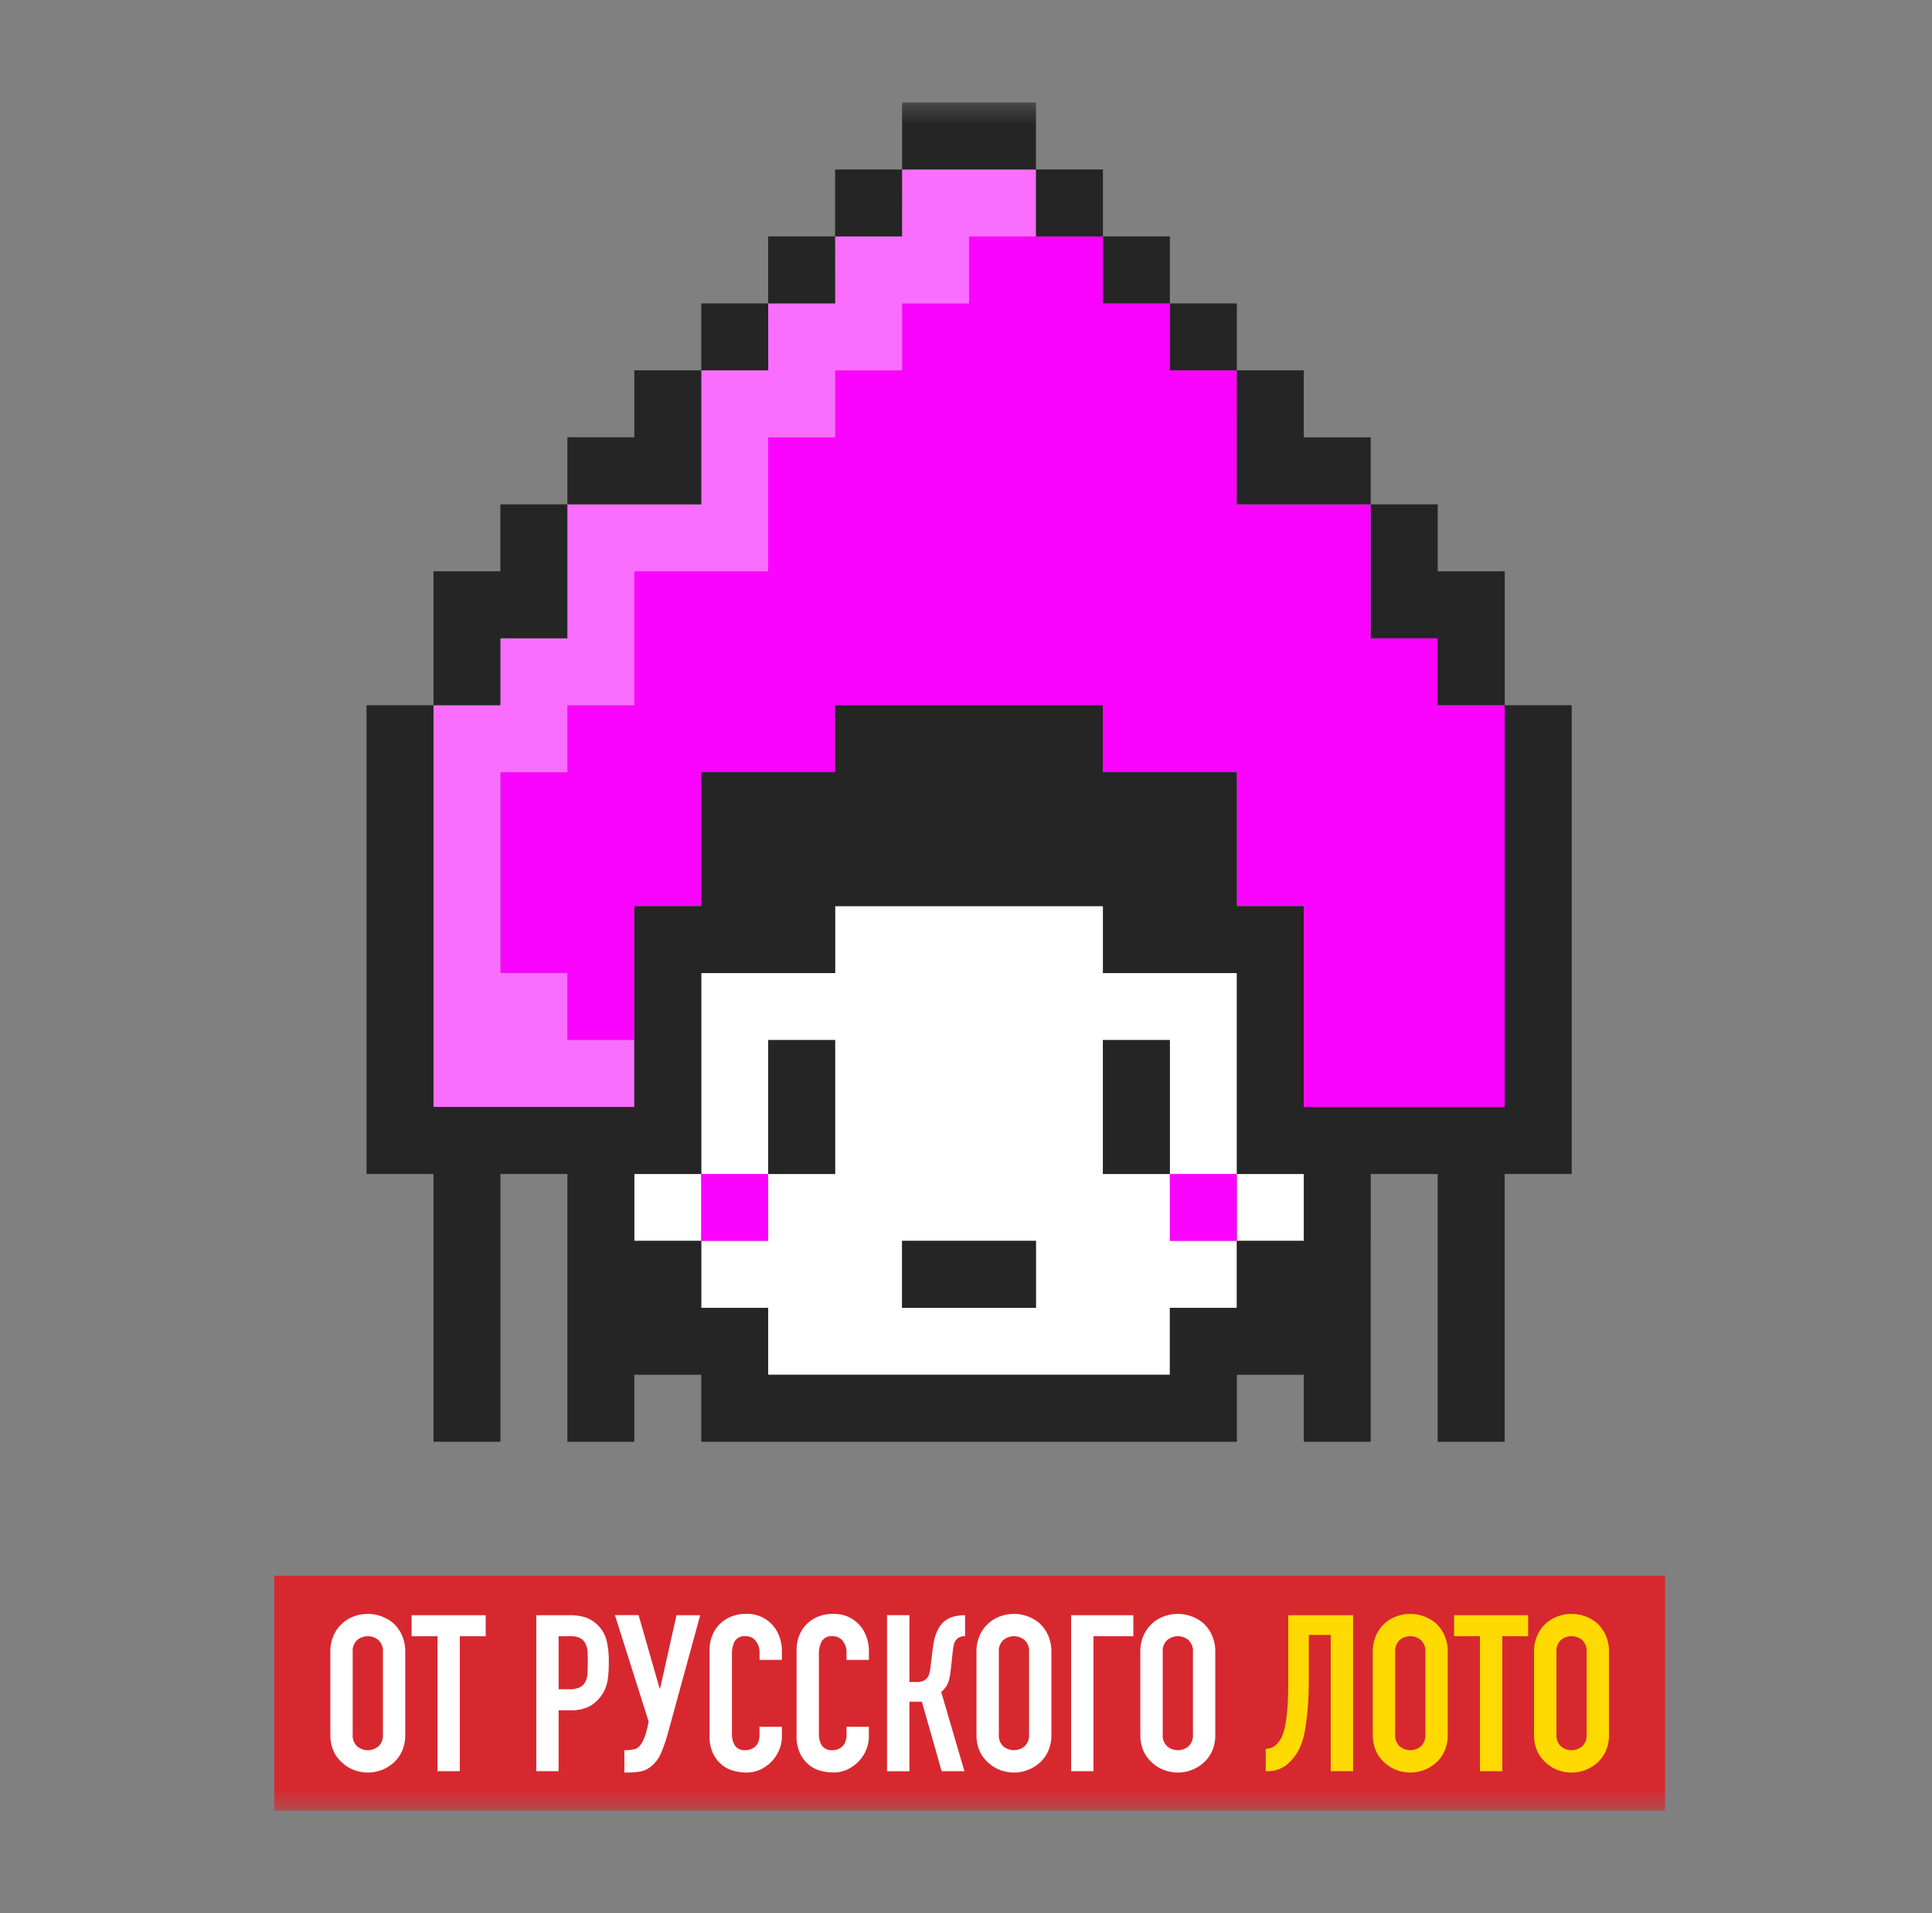 <svg viewBox="0 0 101 100" fill="none" xmlns="http://www.w3.org/2000/svg">
  <rect x="0" y="0" width="101" height="100" fill="#808080" stroke="none"/>
  <mask id="a" style="mask-type:luminance" maskUnits="userSpaceOnUse" x="5"
        y="5" width="90" height="90">
    <path d="M5.41 5.357h89.286v89.286H5.411V5.357Z" fill="#fff"/>
  </mask>
  <g mask="url(#a)">
    <path d="M87.045 82.36H14.339v12.283h72.706V82.359Z" fill="#D7282F"/>
    <path fill-rule="evenodd" clip-rule="evenodd"
          d="M45.422 90.759v-.505h-1.167v.4a1.02 1.02 0 0 1-.067.402.694.694 0 0 1-.175.25.731.731 0 0 1-.245.134.846.846 0 0 1-.246.04.61.61 0 0 1-.555-.241 1.08 1.08 0 0 1-.157-.596v-4.17c-.008-.235.042-.469.145-.68a.594.594 0 0 1 .579-.268.63.63 0 0 1 .526.25c.132.171.201.379.195.596v.388h1.17V86.3a2.115 2.115 0 0 0-.144-.783 1.77 1.77 0 0 0-1.734-1.16 2.022 2.022 0 0 0-.775.14 1.752 1.752 0 0 0-.99.99c-.094.238-.141.491-.139.746v4.49c-.011.316.05.631.179.921.107.226.262.427.453.59.178.151.39.26.618.32.219.061.446.09.674.092.251.002.5-.052.728-.156a1.98 1.98 0 0 0 .984-1.02c.095-.226.144-.467.143-.712Zm-4.547-.505v.505c0 .245-.047.489-.143.714a1.98 1.98 0 0 1-.984 1.02 1.726 1.726 0 0 1-.728.157 2.67 2.67 0 0 1-.676-.094 1.6 1.6 0 0 1-.618-.322 1.775 1.775 0 0 1-.454-.589 2.088 2.088 0 0 1-.178-.922v-4.489a1.989 1.989 0 0 1 .14-.745 1.754 1.754 0 0 1 .99-.991c.246-.098.509-.147.774-.143a1.77 1.77 0 0 1 1.734 1.16c.097.251.146.518.143.786v.458h-1.167v-.388a.944.944 0 0 0-.197-.596.629.629 0 0 0-.527-.253.597.597 0 0 0-.578.268 1.442 1.442 0 0 0-.142.683v4.17c-.007.21.047.417.156.596a.608.608 0 0 0 .553.24.846.846 0 0 0 .246-.04.725.725 0 0 0 .248-.133.695.695 0 0 0 .172-.252 1.02 1.02 0 0 0 .066-.4v-.402l1.17.002Zm-23.433-4.776c-.12.274-.178.571-.172.87v4.308c-.008.302.051.603.172.88.106.233.262.44.458.607.18.167.393.296.625.38a2.03 2.03 0 0 0 2.042-.38c.19-.17.342-.376.447-.607.12-.278.18-.579.171-.882v-4.308a2.084 2.084 0 0 0-.17-.87 1.915 1.915 0 0 0-.446-.628 2.078 2.078 0 0 0-2.047-.368 1.84 1.84 0 0 0-1.08.998Zm1.043 5.515a.777.777 0 0 1-.047-.339v-4.308a.776.776 0 0 1 .234-.623.87.87 0 0 1 1.112 0 .78.78 0 0 1 .234.625v4.308a.777.777 0 0 1-.234.623.87.87 0 0 1-1.112 0 .776.776 0 0 1-.188-.286Zm4.386-5.468v7.053h1.167v-7.053h1.353v-1.1h-3.873v1.097l1.353.003Zm5.165 7.053v-8.154h1.752a2.67 2.67 0 0 1 .848.125 1.748 1.748 0 0 1 1.076 1.197c.087.381.125.772.114 1.163a5.59 5.59 0 0 1-.063.928 1.938 1.938 0 0 1-.91 1.335 2.16 2.16 0 0 1-1.054.223h-.596v3.183h-1.167Zm1.167-7.053v2.77h.563c.188.01.377-.026.549-.103a.651.651 0 0 0 .286-.286c.066-.132.104-.276.111-.424.019-.368.021-.736.007-1.105a1.184 1.184 0 0 0-.107-.453.654.654 0 0 0-.275-.297 1.092 1.092 0 0 0-.527-.105l-.607.003Zm3.884 5.92a2.26 2.26 0 0 1-.366.035h-.08v1.167h.16c.224 0 .447-.015.67-.051.215-.04.414-.137.578-.281.228-.186.405-.426.514-.699.136-.324.25-.656.346-.995l1.696-6.197h-1.239l-.86 3.837h-.022l-1.1-3.84h-1.237l1.764 5.57-.103.447a2.562 2.562 0 0 1-.2.566 1.304 1.304 0 0 1-.202.29.574.574 0 0 1-.319.15Zm17.366-5.923a.736.736 0 0 0-.265.04.56.56 0 0 0-.322.396 3.51 3.51 0 0 0-.056.334l-.102.95c-.008.091-.02.183-.036.274l-.045.236c-.057.27-.207.51-.424.681l1.214 4.145h-1.191l-1.032-3.63h-.652v3.632h-1.17v-8.156h1.17v3.493h.389a.81.81 0 0 0 .335-.058c.08-.035.149-.09.203-.158a.643.643 0 0 0 .116-.237c.024-.095.043-.192.056-.29l.116-.975c.013-.062.022-.125.029-.188.03-.242.093-.48.187-.705.054-.13.124-.253.208-.366.138-.178.321-.315.531-.395.237-.085.487-.126.739-.12v1.097h.002Zm.766-.044c-.12.274-.178.571-.172.87v4.308c-.008.302.05.603.172.88.106.233.262.44.457.607.181.167.394.296.625.38a2.03 2.03 0 0 0 2.045-.38c.19-.17.342-.376.447-.607.12-.278.18-.579.171-.882v-4.308c.006-.3-.052-.596-.172-.87a1.915 1.915 0 0 0-.446-.628 2.075 2.075 0 0 0-2.044-.368 1.839 1.839 0 0 0-1.083.998Zm1.042 5.515a.774.774 0 0 1-.044-.339v-4.308a.776.776 0 0 1 .234-.623.87.87 0 0 1 1.11 0 .78.78 0 0 1 .236.625v4.308a.779.779 0 0 1-.237.623.87.87 0 0 1-1.109 0 .777.777 0 0 1-.19-.286Zm3.735 1.585v-8.154h3.252v1.098h-2.085v7.056h-1.167Zm3.79-7.1c-.12.274-.178.571-.172.87v4.308c-.008.302.05.603.172.88.106.233.262.44.457.607.181.167.394.296.625.38a2.03 2.03 0 0 0 2.045-.38c.19-.17.342-.376.447-.607.12-.278.18-.579.171-.882v-4.308c.006-.3-.052-.596-.172-.87a1.915 1.915 0 0 0-.446-.628 2.079 2.079 0 0 0-2.045-.368 1.842 1.842 0 0 0-1.082.998Zm1.044 5.515a.78.78 0 0 1-.046-.339v-4.308a.779.779 0 0 1 .234-.623.87.87 0 0 1 1.112 0 .78.78 0 0 1 .234.625v4.308a.78.78 0 0 1-.234.623.87.87 0 0 1-1.112 0 .776.776 0 0 1-.188-.286Z"
          fill="#fff"/>
    <path fill-rule="evenodd" clip-rule="evenodd"
          d="M71.94 85.478c-.12.274-.18.57-.174.87v4.308c-.008.303.052.603.174.88.106.233.262.44.457.607.181.167.394.296.625.38a2.031 2.031 0 0 0 2.043-.38c.19-.17.341-.376.446-.607.122-.278.182-.579.174-.882v-4.308c.005-.3-.054-.596-.174-.87a1.916 1.916 0 0 0-.446-.628 2.078 2.078 0 0 0-2.045-.368 1.841 1.841 0 0 0-1.08.998Zm1.042 5.515a.775.775 0 0 1-.047-.339v-4.308a.777.777 0 0 1 .235-.623.87.87 0 0 1 1.111 0 .777.777 0 0 1 .235.625v4.308a.777.777 0 0 1-.235.623.87.87 0 0 1-1.111 0 .78.78 0 0 1-.188-.286Zm-4.56-3.167v-2.37h1.145v7.122h1.17v-8.154h-3.393v3.415c0 .25 0 .514-.01.788a9.403 9.403 0 0 1-.142 1.536c-.033.2-.09.395-.167.583a1.456 1.456 0 0 1-.322.46.842.842 0 0 1-.535.205v1.167h.066c.373.011.737-.107 1.032-.335.301-.252.54-.567.698-.924a3.51 3.51 0 0 0 .253-.86c.11-.664.175-1.335.194-2.008l.01-.625Zm8.946 4.754v-7.058h-1.352v-1.098h3.872v1.098h-1.352v7.056l-1.168.002Zm3-7.102c-.119.274-.177.571-.171.87v4.308c-.008.302.05.603.171.88.107.233.263.44.458.607.18.167.393.296.625.38a2.03 2.03 0 0 0 2.045-.38c.19-.17.341-.376.446-.607.121-.278.18-.579.172-.882v-4.308c.006-.3-.053-.596-.172-.87a1.913 1.913 0 0 0-.446-.628 2.075 2.075 0 0 0-2.045-.368 1.839 1.839 0 0 0-1.083.998Zm1.045 5.515a.777.777 0 0 1-.047-.339v-4.308a.777.777 0 0 1 .234-.623.87.87 0 0 1 1.112 0 .777.777 0 0 1 .234.625v4.308a.775.775 0 0 1-.234.623.87.87 0 0 1-1.112 0 .776.776 0 0 1-.187-.286Z"
          fill="#FFDA00"/>
    <path fill-rule="evenodd" clip-rule="evenodd"
          d="M61.159 61.362h-3.5v-7h3.5v7Zm-21 0v3.497H36.66v3.5h3.5v3.5h21v-3.5h3.5v-3.5h-3.5l-.002-3.497h3.502v-10.5h-7v-3.5h-14v3.5h-7v10.5h3.498Zm0 0v-7h3.5v7h-3.5Zm10.5 6.997h-3.5v-3.5h7v3.5h-3.5Zm17.5-7h-3.5v3.5h3.5v-3.5Zm-35 0 3.502.003v3.497h-3.5v-3.497l-.002-.003Z"
          fill="#fff"/>
    <path fill-rule="evenodd" clip-rule="evenodd"
          d="M75.159 36.862v-3.5h-3.5v-7h-7v-7.005h-3.5v-3.5h-3.5v-3.5h-7.002v3.5h-3.5v3.5h-3.5v3.5h-3.5v7.005h-7v7h-3.5v3.5h-3.498v10.5h3.5v3.5h3.5v-7h3.502v-7h7v-3.5h14v3.5h7v7h3.5v10.5h10.504v-21H75.16Zm-10.5 24.5h-3.5v3.497h3.5v-3.497Zm-28 0h3.5v3.497H36.66v-3.497h-.002Z"
          fill="#FB04FF"/>
    <path
      d="M50.658 8.857h-3.5v3.5h-3.5v3.5h-3.5v3.5h-3.497v7.005h-7v7h-3.503v3.5h-3.497v21h10.495v-3.5h-3.5v-3.5h-3.498v-10.5h3.5v-3.5h3.5v-7h7v-7.005h3.5v-3.5h3.5v-3.5h3.5v-3.5h3.5v-3.5h-3.5Z"
      fill="#F96EFF"/>
    <path fill-rule="evenodd" clip-rule="evenodd"
          d="M54.158 8.857v-3.5h-7v3.5h7Zm0 0h3.5v3.5h-3.5v-3.5Zm7 3.5h-3.5v3.5h3.5v3.5h3.5v-3.5h-3.5v-3.5Zm6.998 14.005h-3.5l.002-7.005h3.498v3.5h3.5v3.505h-3.5Zm3.5 7h3.5v3.5h3.505v21H68.156v-10.5h-3.5v-7h-7v-3.5h-14v3.5h-6.995v7h-3.5v10.5h-10.5v-21h3.497v-3.5h3.5v-7h-3.5v3.5h-3.497v7h-3.5v24.5h3.5v13.997h3.5V61.362h3.5v13.997h3.497v-3.5h3.503v3.5h28v-3.5h3.497v3.5h3.498v-10.5h.005v-3.497h3.495v13.997h3.505V61.362h3.504v-24.5h-3.5v-7h-3.504v-3.5h-3.5v7h-.005Zm-3.5 31.497h-3.5v3.5h-3.5v3.5h-21v-3.5h-3.495v-3.5h-3.5v-3.497h3.5v-10.5h7v-3.5h14v3.5h7v10.5h3.5v3.497h-.005Zm-10.5-3.497v-7h3.5v7h-3.5Zm-10.5 6.997v-3.5h7v3.5h-7Zm.002-59.502h-3.502v3.5h3.5l.002-3.5Zm-7 52.505v-7h3.5v7h-3.5Zm3.498-49.005h-3.498v3.5h3.5l-.002-3.5Zm-6.995 3.5h3.497l.003 3.5h-3.5v-3.5Zm0 3.5v7.005h-7v-3.505h3.5v-3.5h3.5Z"
          fill="#252525"/>
  </g>
</svg>
